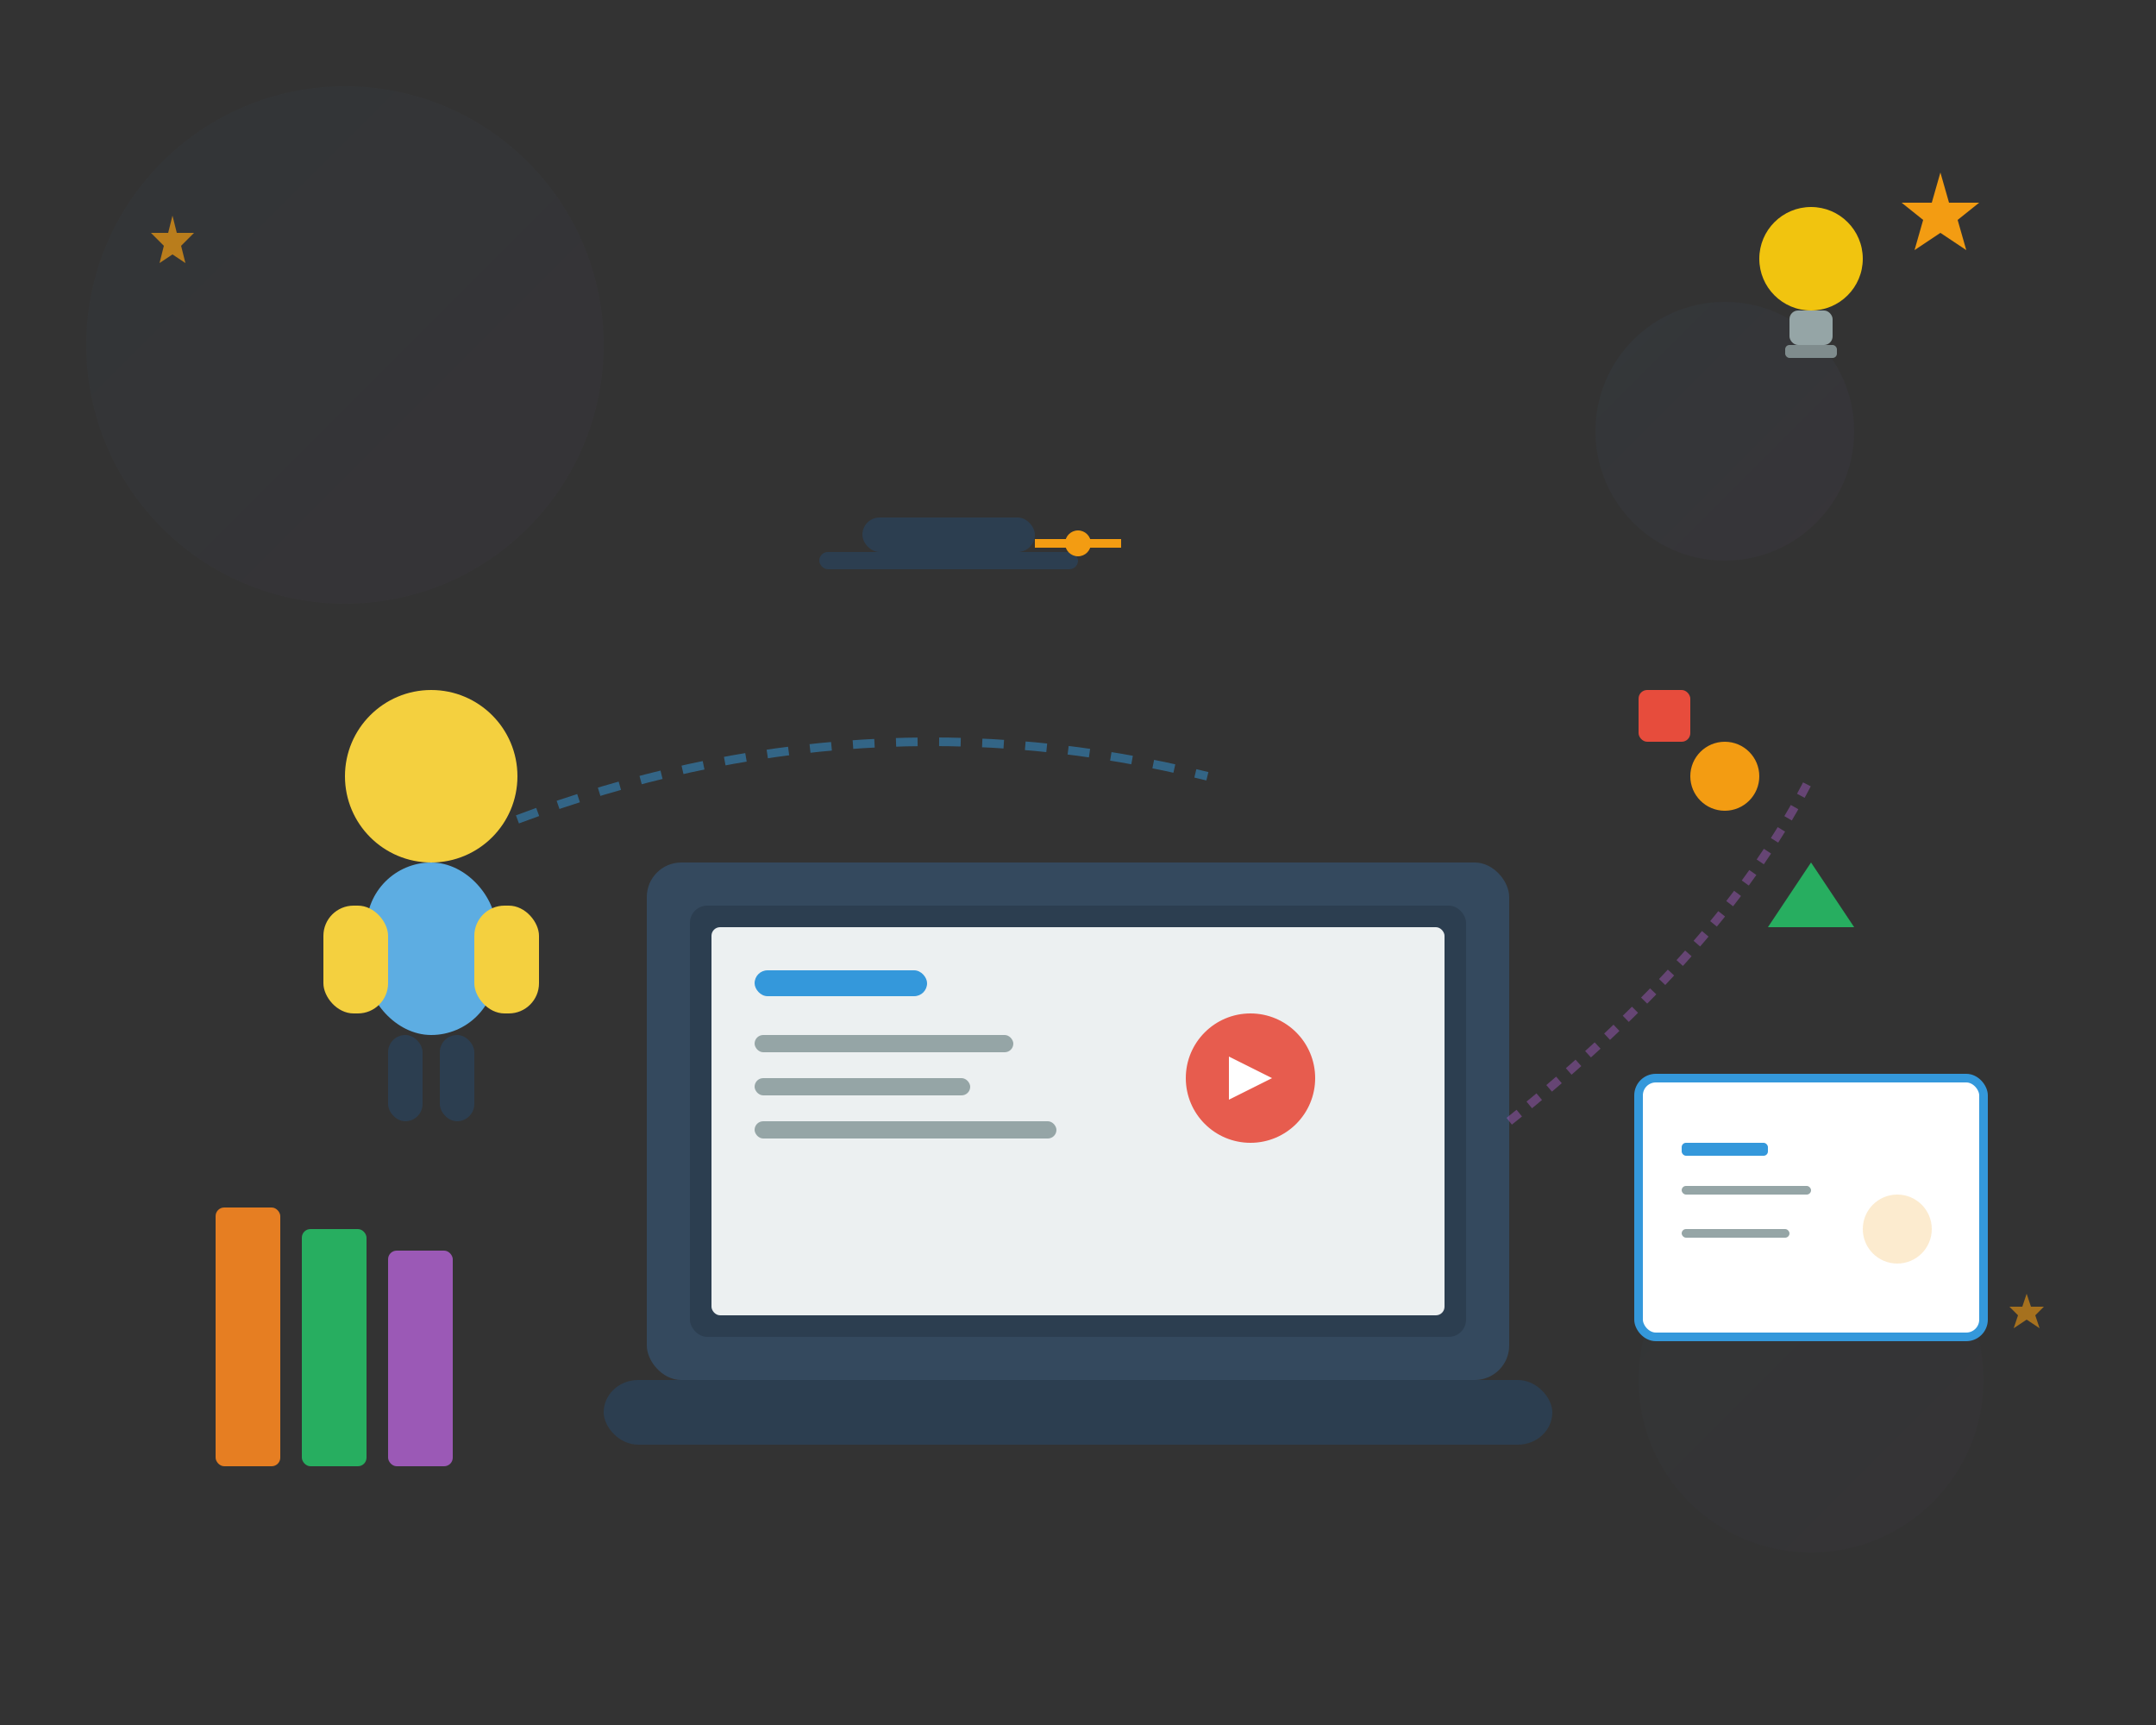 <svg xmlns="http://www.w3.org/2000/svg" viewBox="0 0 500 400" style="background: transparent;">
  <rect x="0" y="0" width="500" height="400" fill="#333333" stroke="none"/>
  <!-- Background Elements -->
  <defs>
    <linearGradient id="grad1" x1="0%" y1="0%" x2="100%" y2="100%">
      <stop offset="0%" style="stop-color:#3498db;stop-opacity:0.1" />
      <stop offset="100%" style="stop-color:#9b59b6;stop-opacity:0.1" />
    </linearGradient>
    <linearGradient id="grad2" x1="0%" y1="0%" x2="100%" y2="0%">
      <stop offset="0%" style="stop-color:#3498db;stop-opacity:1" />
      <stop offset="100%" style="stop-color:#2980b9;stop-opacity:1" />
    </linearGradient>
  </defs>
  
  <!-- Background circles -->
  <circle cx="80" cy="80" r="60" fill="url(#grad1)" opacity="0.3"/>
  <circle cx="420" cy="320" r="40" fill="url(#grad1)" opacity="0.2"/>
  <circle cx="400" cy="100" r="30" fill="url(#grad1)" opacity="0.4"/>
  
  <!-- Computer/Laptop -->
  <rect x="150" y="200" width="200" height="120" rx="8" fill="#34495e"/>
  <rect x="160" y="210" width="180" height="100" rx="4" fill="#2c3e50"/>
  <rect x="165" y="215" width="170" height="90" rx="2" fill="#ecf0f1"/>
  
  <!-- Screen content -->
  <rect x="175" y="225" width="40" height="6" rx="3" fill="#3498db"/>
  <rect x="175" y="240" width="60" height="4" rx="2" fill="#95a5a6"/>
  <rect x="175" y="250" width="50" height="4" rx="2" fill="#95a5a6"/>
  <rect x="175" y="260" width="70" height="4" rx="2" fill="#95a5a6"/>
  
  <!-- Play button -->
  <circle cx="290" cy="250" r="15" fill="#e74c3c" opacity="0.9"/>
  <polygon points="285,245 285,255 295,250" fill="white"/>
  
  <!-- Laptop base -->
  <rect x="140" y="320" width="220" height="15" rx="8" fill="#2c3e50"/>
  
  <!-- Books -->
  <rect x="50" y="280" width="15" height="60" rx="2" fill="#e67e22"/>
  <rect x="70" y="285" width="15" height="55" rx="2" fill="#27ae60"/>
  <rect x="90" y="290" width="15" height="50" rx="2" fill="#9b59b6"/>
  
  <!-- Floating elements -->
  <circle cx="400" cy="180" r="8" fill="#f39c12"/>
  <rect x="380" y="160" width="12" height="12" rx="2" fill="#e74c3c"/>
  <polygon points="420,200 430,215 410,215" fill="#27ae60"/>
  
  <!-- Graduation cap -->
  <rect x="200" y="120" width="40" height="8" rx="4" fill="#2c3e50"/>
  <rect x="190" y="128" width="60" height="4" rx="2" fill="#2c3e50"/>
  <rect x="240" y="125" width="20" height="2" fill="#f39c12"/>
  <circle cx="250" cy="126" r="3" fill="#f39c12"/>
  
  <!-- Certificate -->
  <rect x="380" y="250" width="80" height="60" rx="4" fill="white" stroke="#3498db" stroke-width="2"/>
  <rect x="390" y="265" width="20" height="3" rx="1" fill="#3498db"/>
  <rect x="390" y="275" width="30" height="2" rx="1" fill="#95a5a6"/>
  <rect x="390" y="285" width="25" height="2" rx="1" fill="#95a5a6"/>
  <circle cx="440" cy="285" r="8" fill="#f39c12" opacity="0.2"/>
  
  <!-- Person figure -->
  <circle cx="100" cy="180" r="20" fill="#f4d03f"/>
  <rect x="85" y="200" width="30" height="40" rx="15" fill="#5dade2"/>
  <rect x="75" y="210" width="15" height="25" rx="7" fill="#f4d03f"/>
  <rect x="110" y="210" width="15" height="25" rx="7" fill="#f4d03f"/>
  <rect x="90" y="240" width="8" height="20" rx="4" fill="#2c3e50"/>
  <rect x="102" y="240" width="8" height="20" rx="4" fill="#2c3e50"/>
  
  <!-- Lightbulb (idea) -->
  <circle cx="420" cy="60" r="12" fill="#f1c40f"/>
  <rect x="415" y="72" width="10" height="8" rx="2" fill="#95a5a6"/>
  <rect x="414" y="80" width="12" height="3" rx="1" fill="#7f8c8d"/>
  
  <!-- Connection lines -->
  <path d="M 120 190 Q 200 160 280 180" stroke="#3498db" stroke-width="2" fill="none" opacity="0.5" stroke-dasharray="5,5"/>
  <path d="M 350 260 Q 400 220 420 180" stroke="#9b59b6" stroke-width="2" fill="none" opacity="0.5" stroke-dasharray="3,3"/>
  
  <!-- Stars -->
  <polygon points="450,40 452,47 459,47 454,51 456,58 450,54 444,58 446,51 441,47 448,47" fill="#f39c12"/>
  <polygon points="40,50 41,54 45,54 42,57 43,61 40,59 37,61 38,57 35,54 39,54" fill="#f39c12" opacity="0.7"/>
  <polygon points="470,300 471,303 474,303 472,305 473,308 470,306 467,308 468,305 466,303 469,303" fill="#f39c12" opacity="0.6"/>
</svg>
